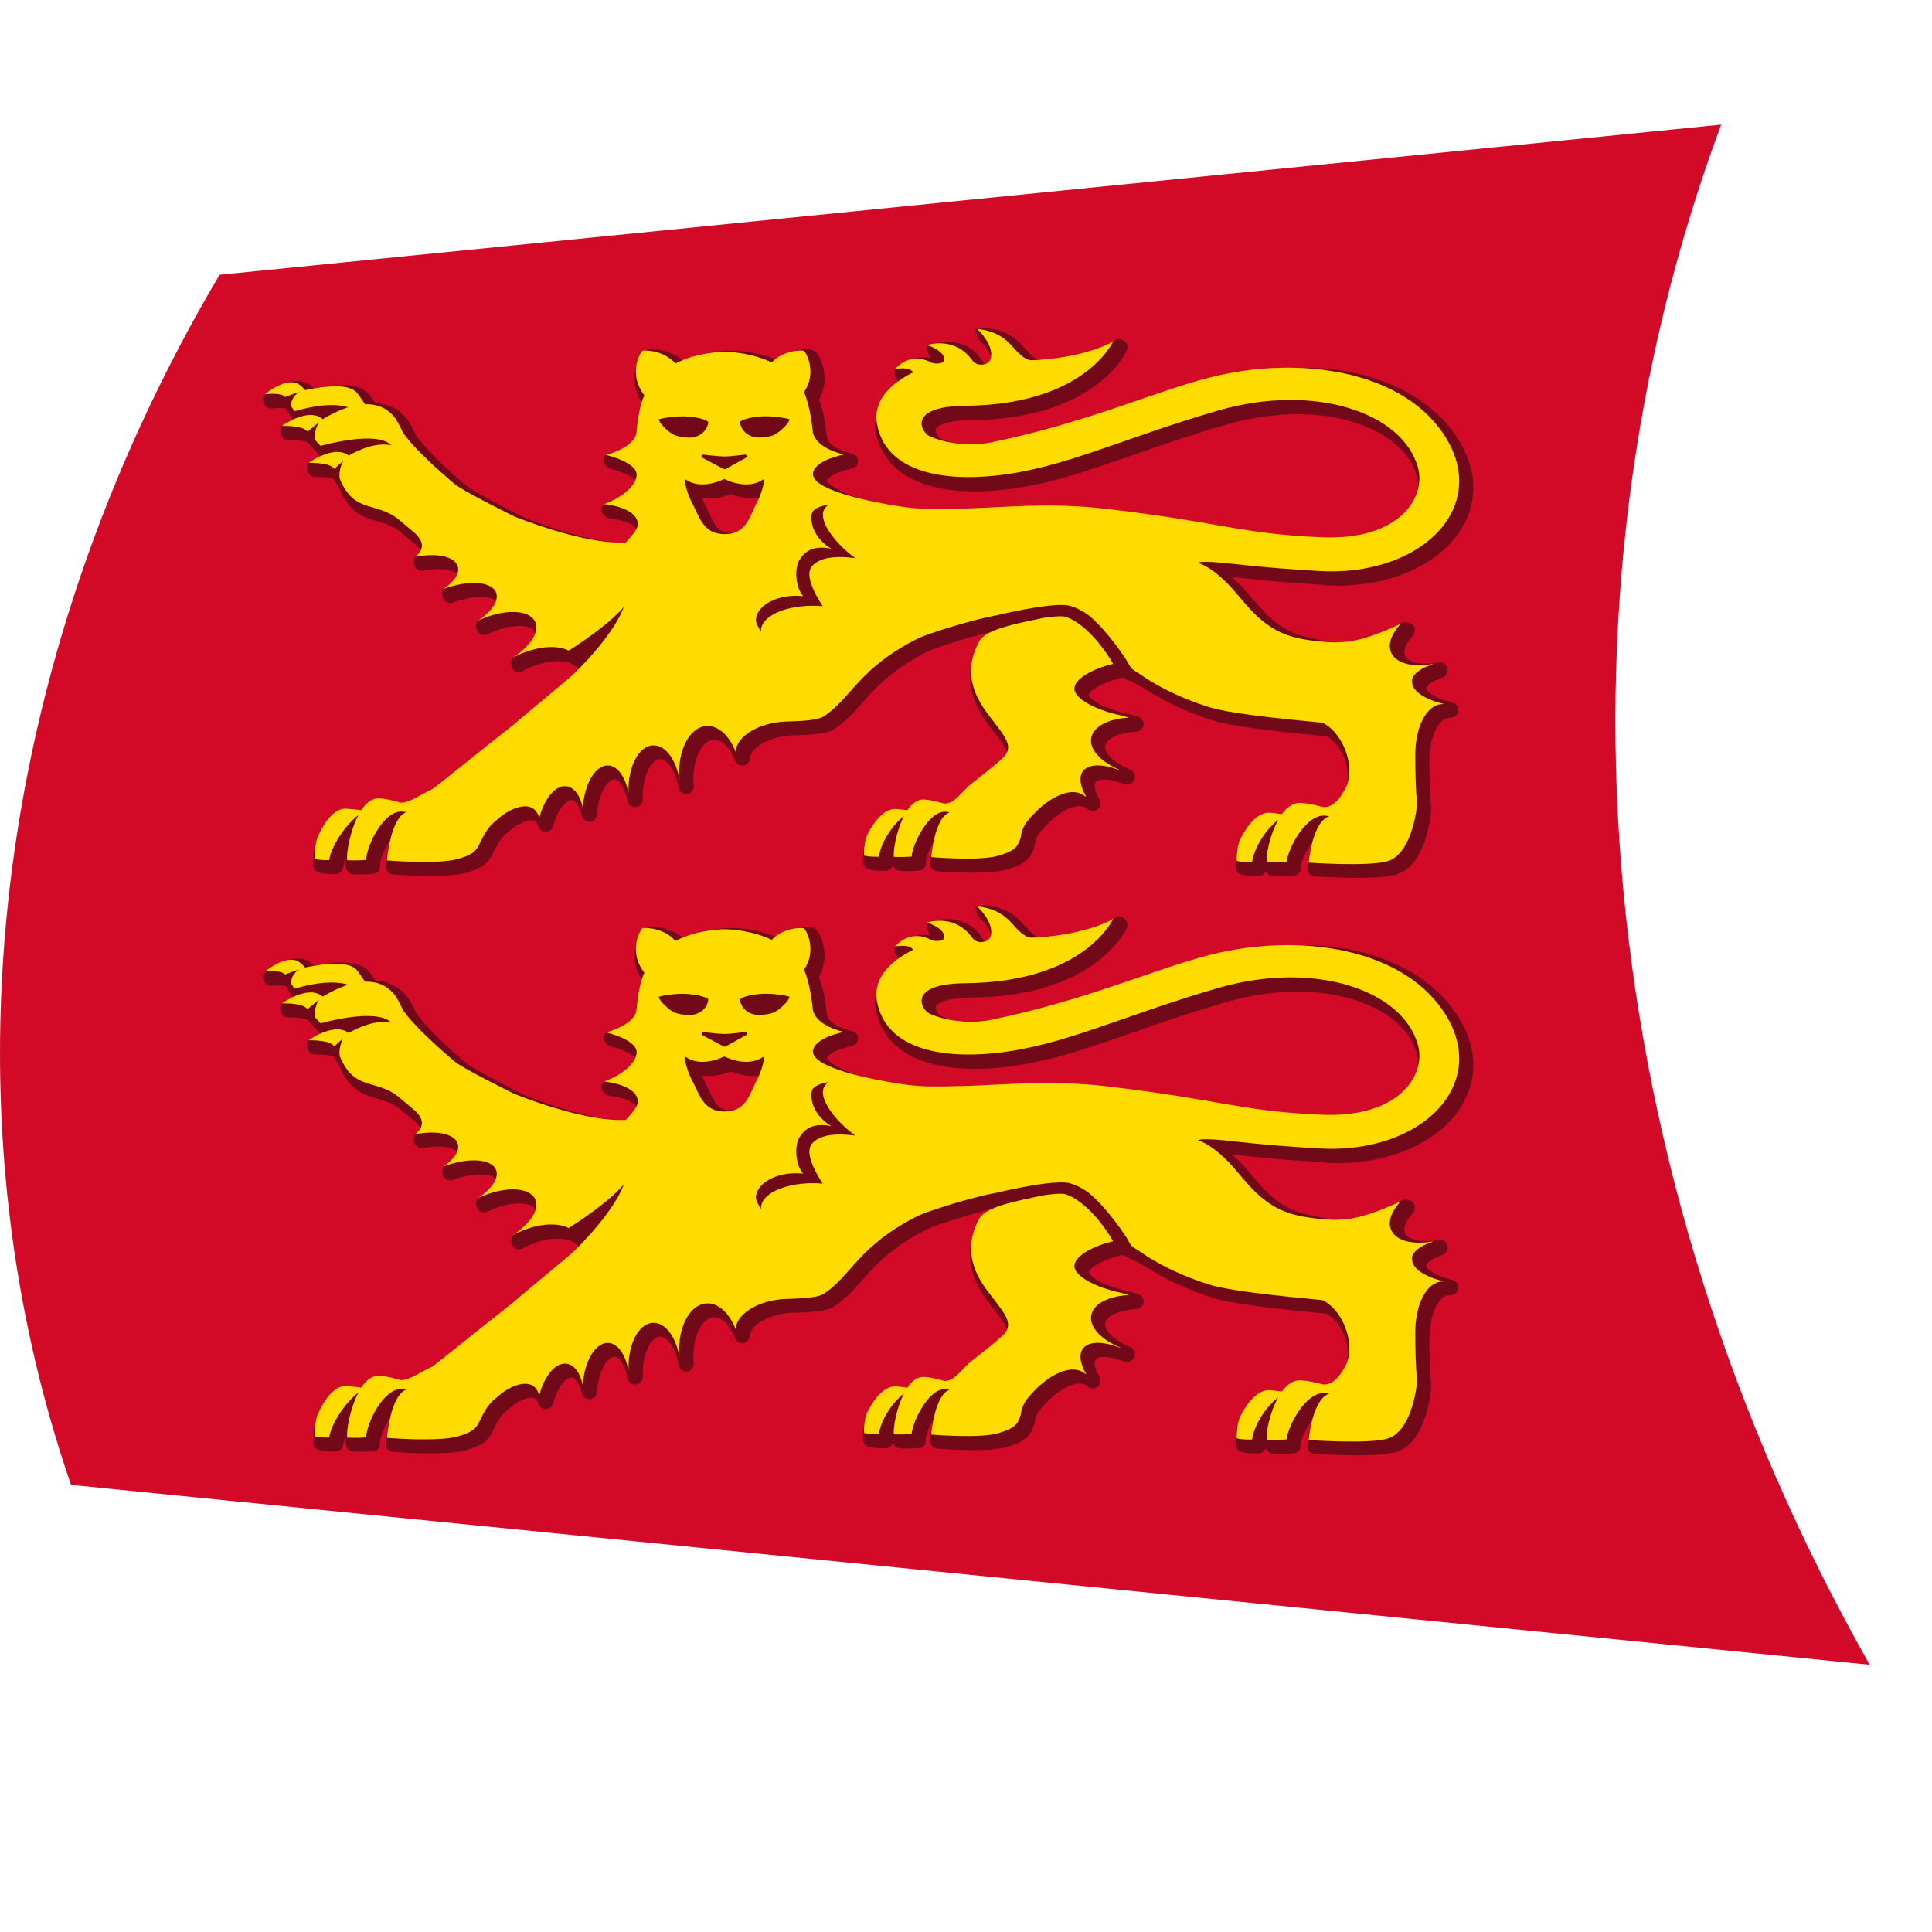 <svg xmlns="http://www.w3.org/2000/svg" id="autres" viewBox="0 0 310 310"><defs><style>.cls-1{fill:#ffdc00;}.cls-2{fill:#d20a28;}.cls-3{fill:#720918;}</style></defs><path class="cls-2" d="m300,267.12c-96.2-9.62-192.4-19.24-288.6-28.86C-9.47,177.82-1.77,106.63,35.23,44.09c80.31-8.03,160.63-16.06,240.94-24.09-28.76,77.21-21.06,167.82,23.83,247.12Z"></path><g><path class="cls-3" d="m212.56,93.92c9.59.57,18.2-2.98,21.93-9.06,2.61-4.26,2.55-9.17-.19-13.84-3.22-5.51-9.04-9.36-16.82-11.14-6.94-1.59-15.07-.81-22.72,1.13-3.34.85-6.92,1.9-11.08,3.32-6.76,2.32-14.16,4.96-23.56,6.91-4.11.85-7.84-.2-9.24-.88-.21-.1-.84-1.06-.75-1.45.11-.5,1.47-1.47,5.81-1.5,18.99-.16,24.31-9.98,24.85-11.1.26-.54.12-1.2-.37-1.56-.49-.35-1.14-.5-1.57-.08-3.93,2.46-10.95,3.51-12.33,3.02-.79-.38-1.3-.95-1.94-1.64-1.23-1.34-2.51-3-6.41-3.45-.53-.07-1.49-.01-1.6.3-.11.32.35,1.51.73,1.88,2.03,1.96,1.94,3.23,1.7,3.5-.11.12-.15,1.78-1.28-.24-2.32-3.81-6.29-3.46-8.38-2.78-.5.16-.61.17-.6.69,0,.41.33,1.27.66,1.49-2.24-.44-4.78.78-5.78,1.83-.36.38,0,1.19.27,1.64.14.23.34.4.58.5-2.88,2.17-4.48,4.88-3.96,7.83,1.28,7.2,8.73,10.61,20.44,9.36,6.99-.75,13.41-2.99,20.85-5.58,4.37-1.52,9.31-3.25,15.04-4.9,9.15-2.64,18.34-2.11,24.6,1.44,3.15,1.78,5.19,4.18,5.92,6.93.46,1.74-.05,3.75-1.36,5.37-1.37,1.7-4.87,5.27-12.87,4.93-7.21-.31-11.19-.99-16.68-1.94-4.21-.73-9.46-1.63-17.72-2.61-7.08-.83-13.38-.51-18.43-.25-1.48.08-2.86.15-4.12.18-5.44.14-7.27.19-10.87-.36-7.36-1.13-12.28-3.67-12.61-4.65-.02-.61,1.95-1.58,3.97-1.96.58-.11,1-.62,1.01-1.21,0-.59-.41-1.1-.99-1.22-1-.2-3.88-1.13-4.03-2.7-.2-2-.5-4.09-1.26-5.94.02-.04.05-.08.07-.12,1.23-2.28.83-4.46.49-5.56-.17-.53-.63-1.81-1.4-2.21-.84-.43-3.8-.21-5.93,1.49-3.19-1.35-6.27-1.45-7.11-1.48-.04,0-.09,0-.13,0h-.09s-.07,0-.09,0c-.04,0-.09,0-.13,0-.88.03-4.14.14-7.44,1.62-2.13-1.81-5.22-2.07-6.08-1.63-.77.39-1.24,1.67-1.4,2.21-.34,1.1-.73,3.28.49,5.55.12.22.24.43.36.63-.54,1.47-.39,3.28-.59,5.62-.1,1.17-3.08,2.26-4.41,2.59-.48.1-1.12.24-1.2.75-.11.65.55,1.51,1.19,1.66,2.24.52,4.02,1.61,3.94,2.02-.32,1.72-3.52,3.14-4.55,3.5-.55.19-.96.5-.89,1.08.07.58.79,1.28,1.37,1.33,1.36.12,3.99.78,4.25,1.86.08.33-.35,1.43-1.01,2.18-6.2.14-16.13-3.82-16.83-4.1-3.14-1.55-8.28-4.32-9.21-5.02-1.59-1.19-6.75-5.86-8.34-8.3-.61-1.35-1.16-2.28-1.73-2.91-1.24-1.38-2.84-2.12-4.75-2.21-.38-.54-.74-1.05-.92-1.28-1.27-1.67-4.19-2.03-8.92-1.1-.19-.18-.39-.35-.6-.51-2.69-1.97-6.9,1.2-7.34,1.57-.42.35-.3.94-.08,1.45.22.5.75.8,1.29.73.81-.11,1.81-.08,2.14.04.19.21,1.14,1.69,1.26,1.87-.8.41-1.64.79-1.79.9-.44.32-.35.91-.18,1.42.17.51.66.85,1.2.84,1.25-.03,2.69.16,3.01.39.08.06,1.52,1.63,1.53,1.64.03.04.07.09.11.13l.51.54c-.86.43-1.75.77-1.91.89-.44.32-.35.99-.18,1.5.17.51.69.85,1.2.84,1.25-.03,2.69.16,3.01.39.04.03.8,1.36.84,1.44.58,1.38,1.27,2.45,2.1,3.26,1.22,1.19,2.65,1.61,4.03,2.02,1.35.39,2.62.77,3.86,1.85.14.12.39.33.72.61.35.29.78.65,1.31,1.09.79.62,1.03,1.12,1.05,1.32.02.22-.4.32-.79.65-.44.36-.39,1.2-.14,1.71.24.51.8.79,1.36.69,3.1-.61,5.16,0,5.39.67.14.41-.6,1.21-1.94,2.13-.52.35-.52,1.16-.23,1.72.29.56.95.81,1.53.59,3.52-1.33,6.43-.97,6.81-.16.21.46-.6,1.63-2.66,2.97-.55.36-.55,1.2-.23,1.77.32.57,1.03.79,1.62.5,0,0,.13-.07.14-.07,3.71-1.75,6.87-1.42,7.41-.42.44.81-.97,2.67-3.49,4.26-.3.19-.17.51-.23.86s.04.71.27.99c.37.45,1.01.57,1.52.3l.22-.12c3.3-1.71,6.29-1.73,7.67-1.03.39.2,1.36.91,1.36.91,0,0,.45-.31-.79.75-17.18,14.8-21.45,19.32-26.85,21.18-.26-.06-.49-.13-.72-.19-.79-.21-1.53-.41-2.74-.5-.95-.08-2.31.2-3.62,1.81-.68-.08-1.4-.13-1.76-.16-2.11-.15-4.08.84-5.65,4.24-.78,1.7-.7,4.03-.68,4.29.02.46.3.87.71,1.06.29.14,1.05.36,2.88.33.63-.01,1.16-.5,1.21-1.13.03-.31.17-.79.43-1.37-.06.61-.06,1.13,0,1.47.09.57.56,1.01,1.14,1.05,1.11.07,2.69.01,3.29-.07.35-.04.67-.22.87-.51.2-.29.15-.54.18-.98-.01-.56.55-2.23,1.59-3.81-.49,1.77-.66,3.48-.7,4.07-.05.68.45,1.27,1.13,1.33.34.03,8.47.71,11.9-.29,3.02-.88,3.61-1.84,4.31-3.33.12-.26.26-.54.43-.86.54-.98.98-1.6,1.89-2.3.03-.02.06-.05.09-.08,1.63-1.52,3.42-2,4.09-1.76.35.13.56.57.67.92.16.53.68.89,1.21.87.55-.01,1.03-.39,1.17-.93.67-2.62,2.1-4.27,3.01-4.15.64.08,1.27,1.07,1.56,2.48.13.61.68,1.03,1.3.98.62-.04,1.11-.54,1.15-1.16.22-3.52,1.74-5.64,2.76-5.64,0,0,.02,0,.03,0,.72.03,1.7,1.24,2.1,3.44.12.64.72,1.08,1.36,1,.65-.08,1.12-.64,1.09-1.29,0,0,0-.13,0-.14-.06-2.32.57-4.53,1.61-5.62.38-.4.77-.61,1.16-.62,1.09-.01,2.5,1.67,2.97,4.56.11.66.72,1.11,1.38,1.03.66-.08,1.14-.68,1.07-1.34l-.03-.28c-.18-2.49.43-4.86,1.58-6.17.5-.57,1.04-.87,1.61-.91,1.28-.08,2.64,1.24,3.46,3.36.21.55.79.87,1.36.77.58-.1,1.01-.6,1.02-1.18.04-1.45,2.5-3.24,6.1-3.62.44-.05.88-.07,1.4-.06,2.81-.11,4.9-.25,6.04-1,1.82-1.18,3.1-2.63,4.47-4.17,2.21-2.5,4.72-5.33,10.46-8.24,1.39-.71,7.37-2.55,10.95-3.36-1.21.55-2.12,1.23-2.62,2.12-2.39,4.35-1.87,8.64,1.59,13.14l.52.67c2.57,3.31,2.68,3.73,2.02,4.49-1.26,1.19-2.73,2.34-3.92,3.26-.74.58-1.32,1.03-1.67,1.36-.39.36-.74.72-1.07,1.07-.81.85-1.62,2.09-2.14,2.14-.24-.06-.46-.12-.67-.17-.74-.2-1.44-.38-2.58-.47-.9-.07-2.17.18-3.4,1.63-.47-.06-.9-.09-1.14-.11-2.1-.14-3.86.78-5.46,3.94-.82,1.62-.74,3.83-.73,4.07.02.47.32.89.75,1.08.23.1.98.33,2.88.3.57,0,1.04-.4,1.18-.93.13.52.58.91,1.12.95,1.04.07,2.53.01,3.09-.06.35-.04.67-.21.87-.5.2-.29.16-.54.19-.98.03-.53.43-1.74,1.21-3.04-.36,1.46-.5,2.79-.54,3.29-.06.68.45,1.27,1.13,1.33.19.02,2.88.24,5.72.24,2.02,0,4.12-.11,5.46-.5,3.25-.93,3.89-1.92,4.49-3.81.03-.08.04-.17.05-.25.07-.72.36-1.38.89-2.02,2.79-3.41,5.88-4.66,7.15-3.86.16.1.36.23.58.36.48.3,1.1.23,1.51-.17.41-.39.49-1.01.21-1.5-.73-1.27-.96-2.4-.57-2.82.49-.53,2.19-.58,4.49.35.3.12.64.12.94,0,.03-.01.12-.05.15-.07.43-.22.7-.67.68-1.15-.02-.49-.32-.91-.77-1.1-2.56-1.05-4.23-2.68-3.97-3.88.25-1.17,2.29-2.07,4.96-2.2.61-.03,1.11-.5,1.17-1.1.06-.61-.32-1.17-.91-1.33-.41-.11-.85-.23-1.31-.37-.03,0-.06-.02-.1-.02-4.02-.83-6.39-2.47-6.48-3.07,0-.43,1.57-1.89,5.27-2.78.38-.09,3.72,1.72,4.59,2.31,2.89,1.81,6.26,3.34,10.03,4.55,4.13,1.32,17.41,2.43,18.26,2.54.02,0,.04.01.06.02,2.89,1.69,4.14,6.37,2.97,8.67-.55,1.08-1.59,3.12-2.52,3.19-.28-.06-.54-.13-.79-.19-.82-.2-1.59-.39-2.85-.48-.96-.07-2.36.19-3.71,1.7-.52-.06-1.02-.11-1.29-.13-2.18-.15-4.07.79-5.72,4.05-.84,1.66-.76,3.94-.75,4.2.02.47.32.89.75,1.08.24.1,1.01.34,2.96.31.54,0,1-.36,1.16-.85.15.49.59.84,1.1.87,1.14.07,2.82.01,3.43-.06.36-.04.68-.21.89-.51.15-.21.17-.59.18-.99.02-.52.66-2.27,1.86-3.84-.55,1.76-.75,3.5-.8,4.09-.03.33.08.66.29.91.22.25.52.41.85.43.23.02,3.52.25,6.88.25,2.35,0,4.73-.11,6.12-.49,2.7-.74,4.54-3.57,5.48-8.43.13-.66.21-1.33.24-2.11,0-.06,0-.12,0-.18-.18-1.88-.27-4.26-.27-7.51,0-4.21,1.61-6.89,3.12-6.96l.35-.02c.62-.03,1.11-.51,1.17-1.13.05-.61-.36-1.17-.96-1.31-3.01-.69-4.21-1.85-4.18-2.32.02-.31.65-1,2.26-1.53.07-.02.14-.05.21-.09.08-.05.17-.09.26-.14.55-.27.82-.91.63-1.5-.19-.59-.79-.94-1.4-.83-2.58.47-4.78.05-5.34-1.03-.4-.76.02-1.95,1.13-3.18.08-.09.15-.2.2-.31l.07-.15c.23-.48.13-1.05-.25-1.42-.38-.37-1.1-.48-1.6-.32-.31.1-5.24,3.1-8.67,3.17-.47.01-.85.03-1.18.05-2.52-.11-4.6-.68-6.19-1.1-3.86-1.04-6.03-3.6-8.13-6.09-.74-.87-1.44-1.7-2.19-2.43-.35-.34-.68-.64-.99-.91.62.06,1.24.13,1.92.2,2.56.28,6.06.66,13,1.07Zm-95.27-14.66c.91.38,2.74.99,4.65.66-.15.43-.34.86-.54,1.23-.25.45-.46.92-.66,1.37-.86,1.92-1.44,2.99-3.38,2.98h-.06s-.07,0-.1,0c-1.88-.03-2.48-1.13-3.37-3.06-.21-.44-.41-.88-.63-1.29-.2-.37-.38-.8-.54-1.23,1.88.31,3.72-.29,4.63-.67Z"></path><g><g><path class="cls-1" d="m226.53,109.31c.07-1.07,1.27-2.02,3.11-2.62.1-.06.2-.11.31-.16-3.12.57-5.79,0-6.66-1.67-.68-1.3-.12-2.99,1.3-4.58.05-.1.08-.16.08-.16,0,0-5.63,2.83-9.38,2.91-.49.01-.86.03-1.19.05-2.25-.1-4.59-.34-6.52-.86-5.65-1.52-8.03-6.07-10.86-8.83-2.83-2.76-4.46-3.04-4.46-3.04,0,0-.21-.38,3.21-.11,3.42.28,6.15.78,16.13,1.38,16.13.97,27.17-9.83,20.61-21.04-6.51-11.11-23.54-13.7-38.08-10.01-8.69,2.2-19.71,7.24-34.96,10.39-4.54.94-8.6-.29-10.02-.97-1.43-.69-3.58-4.8,5.76-4.88,18.18-.16,23.17-9.22,23.75-10.4-.62.6-5.66,2.83-13.16,3.1-.31-.02-.63-.11-.81-.21-2.5-1.41-2.73-4.23-7.92-4.83,2.82,2.71,2.7,5.17,1.41,5.61-.69.23-1.53.25-2.17-.55-2.82-3.97-7.25-2.46-7.25-2.46,0,0,3.36,1.09,2.62,2.66-.16.23-.57.27-.95.3-.28,0-.64.01-.98-.13-3.48-1.93-5.83,1.02-5.83,1.02,0,0,2.4-.48,2.89.54-3.66,1.79-6.44,4.56-5.8,8.21,1.33,7.5,9.91,9.32,19.09,8.34,10.89-1.16,20.19-5.96,35.68-10.44,15.49-4.48,29.71.36,32.06,9.24,1.22,4.63-2.85,11.64-15.48,11.1-12.99-.55-15.74-2.35-34.49-4.56-9.06-1.07-16.83-.21-22.37-.07-5.54.15-7.39.2-11.09-.37-3.7-.57-13.57-2.43-13.66-5.07-.07-2.27,4.97-3.21,4.97-3.21,0,0-4.73-.95-5.02-3.78-.24-2.34-.7-4.62-1.39-6.23.11-.18.22-.33.34-.55,1.57-2.92,0-5.87-.39-6.07-.34-.17-3.32-.08-5.13,1.86-3-1.45-6.19-1.68-7.47-1.71h0s-.06,0-.09,0c-.03,0-.06,0-.09,0h0c-1.32.03-4.72.28-7.81,1.88-1.79-2.09-4.92-2.2-5.27-2.03-.39.2-1.96,3.15-.39,6.07.23.43.45.77.67,1.05-.7,1.61-1.05,3.62-1.24,5.88-.21,2.54-4.88,3.7-4.89,3.7,0,0,5.29,1.22,4.88,3.44-.52,2.83-5.18,4.45-5.18,4.45,0,0,4.78.41,5.35,2.81.25,1.06-.7,1.98-1.88,3.34-6.71.41-17.91-4.18-17.91-4.18,0,0-8.25-4.06-9.6-5.21-2.13-1.81-6.74-5.87-8.29-8.31-.51-1.13-1.03-2.08-1.56-2.67-1.27-1.4-2.85-1.86-4.49-1.81-.46-.7-1.03-1.48-1.25-1.77-1.25-1.65-5.38-1.14-8.37-.49-.24-.29-.53-.59-.9-.86-1.98-1.45-5.56,1.52-5.56,1.52,0,0,2.67-.35,3.22.45l2.31-.84s-1.47.88-1.28,2.36c.15.22.31.47.51.75,1.01-.26,5.41-1.62,8.63-.63-1.52.48-2.95,1.22-4.09,1.91-.1-.08-.2-.15-.31-.23-2.35-1.51-6.23,1.31-6.23,1.31,0,0,2.86-.07,3.79.65.11.08.21.17.31.26l1.84-1.5s-.86,1.28-.65,2.78c.17.22.28.36.28.36l.63.66s8.92-2.59,11.35-.1c-2.4-.51-5.07.63-6.86,1.65-.07-.05-.12-.09-.19-.14-2.35-1.51-6.23,1.31-6.23,1.31,0,0,2.86-.07,3.79.65.12.09.22.2.33.31l1.47-1.32s-.87,1.4-.58,2.96c.42.99,1,2.05,1.83,2.86,2.08,2.03,5.05,1.38,7.84,3.82.28.25,1.04.87,1.97,1.66.9.7,1.46,1.49,1.52,2.19.06.68-.34,1.35-1.05,1.94,3.36-.66,6.24-.09,6.79,1.47.4,1.13-.52,2.51-2.24,3.69,3.85-1.45,7.56-1.25,8.37.48.61,1.32-.63,3.15-2.93,4.65.05-.03.1-.05.15-.08,3.94-1.85,7.98-1.81,9.03.1.89,1.62-.68,4.07-3.58,5.9h0c.08-.04.15-.08.23-.12,3.35-1.73,6.81-2.05,8.8-1.03,3.77-2.42,7.2-5.03,8.85-7.05-.9,2.54-3.74,6.58-7.97,10.71-1.11,1.08-8.44,7.04-9.71,8.21-6.2,4.84-12.66,10.18-13.15,10.4-1.52.65-3.54,2.15-4.93,2.13-1.21-.28-1.92-.58-3.43-.69-1.19-.09-2.18.71-2.96,1.9-.8-.13-2.03-.22-2.41-.25-1.77-.13-3.38,1.93-4.48,4.32-.68,1.48-.57,3.72-.57,3.72,0,0,.53.24,2.33.21.12-1.45,1.86-4.98,4.71-7.27-1.38,2.56-2,6.22-1.83,7.29,1.02.07,2.53,0,3.05-.06,0-2.14,2.78-7.98,5.8-7.75.2.02.43.05.67.09-2.61.9-3.15,7.75-3.15,7.75,0,0,8.2.7,11.45-.25,3.26-.95,2.99-1.78,4.01-3.6.55-.99,1.09-1.82,2.22-2.68,1.8-1.68,4.06-2.48,5.34-2.02.69.25,1.17.87,1.43,1.72.8-3.1,2.59-5.28,4.35-5.07,1.27.15,2.22,1.51,2.63,3.46.24-3.85,2.02-6.87,4.06-6.8,1.55.06,2.8,1.88,3.27,4.45,0-.05,0-.11,0-.16-.11-4.09,1.66-7.46,3.97-7.51,1.98-.05,3.7,2.34,4.22,5.6,0-.1-.02-.2-.03-.31-.32-4.47,1.63-8.23,4.35-8.4,1.91-.12,3.69,1.58,4.69,4.15.06-2.28,3.2-4.4,7.21-4.81.5-.05,1-.07,1.48-.07,2.36-.09,4.53-.22,5.42-.8,4.46-2.9,5.52-7.65,15.04-12.47,1.71-.87,9.19-3.14,12.47-3.71,6.72-1.56,10.47-1.95,11.99-1.58.09.02.18.06.27.09.91.27,1.88.79,2.86,1.52,0,0,.01.01.02.02,2.95,2.47,5.8,6.82,6.12,7.39.85,1.49.26.74,3.25,2.8,2.61,1.63,5.81,3.16,9.75,4.42,4.18,1.34,17.16,2.37,18.17,2.51.11.04.24.07.33.12,3.47,1.97,5.02,7.39,3.51,10.34-.72,1.42-1.87,3.13-3.54,3.1-1.28-.27-2.02-.56-3.61-.67-1.24-.09-2.28.67-3.11,1.79-.69-.11-1.52-.19-1.89-.22-1.87-.13-3.57,1.85-4.73,4.15-.72,1.42-.61,3.57-.61,3.57,0,0,.55.24,2.46.21.13-1.35,1.44-4.6,4.2-6.8-1.38,2.45-2.01,5.81-1.84,6.82,1.07.07,2.67.01,3.21-.05.04-1.8,2.95-7.67,6.13-7.44.21.02.45.05.71.09-2.76.86-3.34,7.45-3.34,7.45,0,0,9.37.67,12.58-.2,3.21-.88,4.27-5.8,4.59-7.47.13-.68.19-1.32.22-1.93-.2-2.1-.27-4.68-.28-7.63,0-4.5,1.78-8.08,4.3-8.2.1,0,.22-.01.34-.02-3.1-.71-5.23-2.11-5.14-3.61Zm-104.72-42.47c2.18-.21,4.92.37,4.89.46-.17.45-.33.75-1.15,1.51-1.2,1.11-1.87,1.24-3.29,1.38-2.18.21-3.42-1.2-3.52-2.46-.01-.15.89-.68,3.07-.89Zm-5.57,6.41c.94,0,3.32-.31,3.32-.31.13,0,.24.08.27.2.03.12-.02.25-.13.31l-3.28,1.81s-.1.04-.15.04c-.04,0-.09-.01-.13-.03l-3.42-1.81c-.12-.06-.18-.19-.15-.31.03-.12.14-.21.28-.21,0,0,2.45.31,3.39.31Zm-9.4-4.43c-.82-.76-.98-1.06-1.15-1.51-.03-.09,2.7-.67,4.89-.46,2.18.21,3.09.74,3.07.89-.11,1.26-1.34,2.67-3.52,2.46-1.42-.14-2.09-.26-3.29-1.38Zm9.44,16.88h-.16c-3.38-.06-3.95-2.95-5.07-5-.81-1.47-1.47-4.08-1-3.75,2.56,1.81,6.18-.1,6.18-.1,0,0,3.53,1.91,6.19.1.47-.32-.19,2.28-1,3.75-1.14,2.08-1.61,5.03-5.14,5Zm13.99,5.18c-1.09,1.24.23,4.11,1.74,6.39-4.58-.42-9.51,1.03-9.89,3.67-.02.13-.02.27-.02.41-.39-.66-.87-1.41-.81-2,.24-2.33,3.57-4.08,7.59-3.7-1.28-1.43-1.41-4.44-.65-5.73.66-1.11,1.9-2.54,5.13-1.88-2.62-1.62-3.41-3.97-3.11-5.58.21-1.14,2.43-1.42,2.65-1.47-.43.34-.72.72-.82,1.19-.39,1.81,1.9,4.99,5.14,7.37-3.63-.45-5.82.02-6.95,1.32Z"></path><path class="cls-1" d="m181.19,115.16c-.42-.11-.87-.24-1.34-.38-3.98-.82-7.46-2.66-7.46-4.28,0-1.52,2.74-3.15,6.21-3.98-.42-.69-.39-.7-.88-1.43-2.67-3.95-5.37-5.78-6.87-6.14-.45-.11-1.43-.11-3.48.2-4.42.95-9.17,1.8-10.25,3.77-2.27,4.13-1.49,7.92,1.49,11.79,2.77,3.6,4.05,4.98,2.45,6.77-2.1,1.98-4.79,3.88-5.64,4.66-1.5,1.39-2.39,2.83-3.87,2.8-1.14-.26-1.8-.54-3.21-.65-1.1-.09-2.02.64-2.76,1.72-.65-.1-1.42-.17-1.77-.2-1.8-.13-3.45,1.79-4.58,4.01-.7,1.37-.59,3.45-.59,3.45,0,0,.53.23,2.38.2.12-1.3,1.38-4.42,4.03-6.54-1.22,2.36-1.77,5.59-1.62,6.56.95.06,2.37,0,2.86-.05,0-1.6,2.62-7.41,5.46-7.19.19.01.4.04.63.09-2.45.83-2.97,7.19-2.97,7.19,0,0,7.68.67,10.73-.21,2.85-.82,3.17-1.49,3.65-3,.09-.91.45-1.81,1.16-2.68,2.93-3.58,6.69-5.44,8.77-4.12.16.1.35.22.57.35-1.02-1.78-1.25-3.37-.4-4.28,1-1.08,3.28-1,5.86.04.03-.01.05-.02.07-.03-3.15-1.29-5.13-3.36-4.71-5.28.4-1.84,2.87-3.02,6.11-3.18Z"></path></g><path class="cls-3" d="m212.56,186.57c9.59.57,18.2-2.98,21.93-9.06,2.61-4.26,2.55-9.17-.19-13.84-3.22-5.51-9.04-9.36-16.82-11.14-6.94-1.59-15.07-.81-22.72,1.13-3.34.85-6.92,1.9-11.08,3.32-6.76,2.32-14.16,4.96-23.56,6.91-4.11.85-7.84-.2-9.24-.88-.21-.1-.84-1.06-.75-1.45.11-.5,1.47-1.47,5.81-1.5,18.99-.16,24.31-9.98,24.85-11.1.26-.54.12-1.2-.37-1.56-.49-.35-1.14-.5-1.57-.08-3.93,2.46-10.95,3.51-12.33,3.02-.79-.38-1.3-.95-1.94-1.64-1.23-1.34-2.51-3-6.41-3.45-.53-.07-1.49-.01-1.6.3-.11.32.35,1.51.73,1.88,2.03,1.96,1.94,3.23,1.7,3.5-.11.12-.15,1.78-1.28-.24-2.32-3.81-6.29-3.46-8.38-2.78-.5.16-.61.17-.6.69,0,.41.33,1.27.66,1.49-2.24-.44-4.78.78-5.78,1.83-.36.38,0,1.19.27,1.64.14.23.34.4.58.5-2.88,2.17-4.48,4.88-3.96,7.83,1.28,7.2,8.73,10.61,20.44,9.36,6.99-.75,13.41-2.99,20.85-5.58,4.37-1.52,9.31-3.25,15.04-4.9,9.15-2.64,18.34-2.11,24.6,1.44,3.15,1.78,5.19,4.18,5.92,6.93.46,1.74-.05,3.75-1.36,5.37-1.37,1.7-4.87,5.27-12.87,4.93-7.21-.31-11.19-.99-16.68-1.94-4.21-.73-9.46-1.63-17.72-2.61-7.08-.83-13.38-.51-18.43-.25-1.48.08-2.86.15-4.12.18-5.44.14-7.27.19-10.87-.36-7.36-1.13-12.28-3.67-12.61-4.65-.02-.61,1.95-1.58,3.97-1.96.58-.11,1-.62,1.01-1.21,0-.59-.41-1.1-.99-1.22-1-.2-3.88-1.13-4.03-2.7-.2-2-.5-4.09-1.26-5.94.02-.04.05-.08.07-.12,1.23-2.28.83-4.46.49-5.56-.17-.53-.63-1.81-1.4-2.21-.84-.43-3.8-.21-5.93,1.49-3.19-1.35-6.27-1.45-7.11-1.48-.04,0-.09,0-.13,0h-.09s-.07,0-.09,0c-.04,0-.09,0-.13,0-.88.03-4.14.14-7.44,1.62-2.13-1.81-5.22-2.07-6.08-1.63-.77.39-1.24,1.67-1.4,2.21-.34,1.1-.73,3.28.49,5.55.12.22.24.43.36.63-.54,1.47-.39,3.28-.59,5.62-.1,1.17-3.08,2.26-4.41,2.59-.48.1-1.12.24-1.2.75-.11.65.55,1.51,1.19,1.66,2.24.52,4.02,1.61,3.94,2.02-.32,1.72-3.52,3.14-4.55,3.5-.55.19-.96.5-.89,1.08.07.58.79,1.28,1.37,1.33,1.36.12,3.99.78,4.25,1.86.08.33-.35,1.43-1.01,2.18-6.2.14-16.13-3.82-16.83-4.1-3.14-1.55-8.28-4.32-9.21-5.02-1.59-1.19-6.75-5.86-8.34-8.3-.61-1.35-1.16-2.28-1.73-2.91-1.24-1.38-2.84-2.12-4.75-2.21-.38-.54-.74-1.05-.92-1.28-1.27-1.67-4.19-2.03-8.92-1.1-.19-.18-.39-.35-.6-.51-2.69-1.97-6.9,1.2-7.34,1.57-.42.35-.3.94-.08,1.45.22.5.75.8,1.29.73.81-.11,1.81-.08,2.14.04.19.21,1.14,1.69,1.26,1.87-.8.41-1.64.79-1.79.9-.44.32-.35.91-.18,1.42.17.51.66.85,1.2.84,1.25-.03,2.69.16,3.01.39.08.06,1.52,1.63,1.53,1.64.03.04.07.09.11.13l.51.54c-.86.43-1.75.77-1.91.89-.44.32-.35.99-.18,1.5.17.51.69.85,1.2.84,1.25-.03,2.69.16,3.01.39.04.03.8,1.36.84,1.44.58,1.38,1.27,2.45,2.1,3.26,1.22,1.19,2.65,1.61,4.03,2.02,1.35.39,2.62.77,3.86,1.85.14.12.39.33.72.61.35.29.78.65,1.31,1.09.79.62,1.03,1.12,1.05,1.32.02.22-.4.32-.79.65-.44.36-.39,1.2-.14,1.71.24.51.8.79,1.36.69,3.1-.61,5.16,0,5.39.67.14.41-.6,1.21-1.94,2.13-.52.35-.52,1.16-.23,1.72.29.56.95.81,1.53.59,3.52-1.33,6.43-.97,6.81-.16.21.46-.6,1.63-2.66,2.97-.55.36-.55,1.2-.23,1.77.32.57,1.03.79,1.62.5,0,0,.13-.07.14-.07,3.71-1.75,6.87-1.42,7.41-.42.44.81-.97,2.67-3.49,4.26-.3.19-.17.51-.23.86s.04.71.27.99c.37.45,1.01.57,1.52.3l.22-.12c3.3-1.71,6.29-1.73,7.67-1.03.39.2,1.36.91,1.36.91,0,0,.45-.31-.79.75-17.18,14.8-21.45,19.32-26.85,21.18-.26-.06-.49-.13-.72-.19-.79-.21-1.53-.41-2.74-.5-.95-.08-2.31.2-3.62,1.81-.68-.08-1.4-.13-1.76-.16-2.11-.15-4.08.84-5.65,4.24-.78,1.7-.7,4.03-.68,4.29.02.46.3.87.71,1.06.29.14,1.05.36,2.88.33.63-.01,1.16-.5,1.21-1.13.03-.31.17-.79.43-1.37-.06.61-.06,1.13,0,1.47.09.57.56,1.01,1.14,1.05,1.11.07,2.69.01,3.29-.07.35-.04.67-.22.87-.51.2-.29.15-.54.18-.98-.01-.56.55-2.23,1.59-3.81-.49,1.77-.66,3.48-.7,4.07-.05.68.45,1.27,1.13,1.33.34.03,8.47.71,11.9-.29,3.02-.88,3.61-1.84,4.31-3.33.12-.26.26-.54.43-.86.54-.98.98-1.6,1.89-2.3.03-.02.06-.05.09-.08,1.63-1.52,3.42-2,4.09-1.76.35.13.56.57.67.92.16.53.68.89,1.21.87.55-.01,1.03-.39,1.17-.93.67-2.62,2.1-4.27,3.01-4.15.64.08,1.27,1.07,1.56,2.48.13.61.68,1.03,1.3.98.62-.04,1.11-.54,1.15-1.16.22-3.52,1.74-5.64,2.76-5.64,0,0,.02,0,.03,0,.72.03,1.7,1.24,2.1,3.44.12.64.72,1.08,1.36,1,.65-.08,1.12-.64,1.09-1.29,0,0,0-.13,0-.14-.06-2.32.57-4.53,1.61-5.62.38-.4.77-.61,1.16-.62,1.09-.01,2.5,1.67,2.97,4.56.11.66.72,1.11,1.38,1.03.66-.08,1.14-.68,1.07-1.34l-.03-.28c-.18-2.49.43-4.86,1.58-6.17.5-.57,1.04-.87,1.61-.91,1.28-.08,2.64,1.24,3.46,3.36.21.55.79.87,1.36.77.58-.1,1.01-.6,1.02-1.18.04-1.45,2.5-3.24,6.1-3.62.44-.05.88-.07,1.4-.06,2.81-.11,4.9-.25,6.04-1,1.82-1.18,3.1-2.63,4.47-4.17,2.21-2.5,4.72-5.33,10.46-8.24,1.39-.71,7.37-2.55,10.95-3.36-1.21.55-2.12,1.23-2.62,2.12-2.39,4.35-1.87,8.64,1.59,13.14l.52.67c2.57,3.31,2.68,3.73,2.02,4.49-1.26,1.19-2.73,2.34-3.92,3.26-.74.58-1.32,1.03-1.67,1.36-.39.36-.74.72-1.07,1.07-.81.85-1.62,2.09-2.14,2.14-.24-.06-.46-.12-.67-.17-.74-.2-1.44-.38-2.58-.47-.9-.07-2.17.18-3.4,1.63-.47-.06-.9-.09-1.14-.11-2.1-.14-3.86.78-5.46,3.94-.82,1.62-.74,3.83-.73,4.07.02.47.32.89.75,1.08.23.1.98.33,2.88.3.57,0,1.04-.4,1.18-.93.13.52.58.91,1.12.95,1.04.07,2.53.01,3.09-.06.35-.04.67-.21.87-.5.2-.29.16-.54.19-.98.03-.53.43-1.74,1.21-3.04-.36,1.46-.5,2.79-.54,3.29-.06.68.45,1.27,1.13,1.33.19.02,2.88.24,5.72.24,2.02,0,4.12-.11,5.46-.5,3.25-.93,3.89-1.92,4.49-3.81.03-.08.04-.17.05-.25.07-.72.36-1.38.89-2.02,2.79-3.41,5.88-4.66,7.15-3.86.16.1.36.23.58.36.48.3,1.1.23,1.51-.17.41-.39.49-1.01.21-1.5-.73-1.27-.96-2.4-.57-2.82.49-.53,2.19-.58,4.49.35.3.12.64.12.94,0,.03-.01.12-.05.15-.07.43-.22.7-.67.68-1.15-.02-.49-.32-.91-.77-1.1-2.56-1.05-4.23-2.68-3.97-3.88.25-1.17,2.29-2.07,4.96-2.2.61-.03,1.11-.5,1.17-1.1.06-.61-.32-1.17-.91-1.33-.41-.11-.85-.23-1.31-.37-.03,0-.06-.02-.1-.02-4.02-.83-6.39-2.47-6.48-3.07,0-.43,1.57-1.89,5.27-2.78.38-.09,3.72,1.72,4.59,2.31,2.89,1.81,6.26,3.34,10.03,4.55,4.13,1.32,17.41,2.43,18.26,2.54.02,0,.04.01.06.02,2.89,1.69,4.14,6.37,2.97,8.67-.55,1.08-1.59,3.12-2.52,3.19-.28-.06-.54-.13-.79-.19-.82-.2-1.59-.39-2.85-.48-.96-.07-2.36.19-3.71,1.7-.52-.06-1.02-.11-1.29-.13-2.18-.15-4.07.79-5.72,4.05-.84,1.66-.76,3.94-.75,4.2.02.47.32.89.75,1.08.24.1,1.01.34,2.96.31.54,0,1-.36,1.16-.85.15.49.59.84,1.1.87,1.14.07,2.82.01,3.43-.06.36-.04.68-.21.89-.51.15-.21.17-.59.18-.99.02-.52.66-2.27,1.86-3.84-.55,1.76-.75,3.5-.8,4.09-.03.33.08.66.29.91.22.25.52.41.85.43.23.02,3.52.25,6.88.25,2.35,0,4.73-.11,6.12-.49,2.7-.74,4.54-3.57,5.48-8.43.13-.66.21-1.33.24-2.11,0-.06,0-.12,0-.18-.18-1.88-.27-4.26-.27-7.51,0-4.21,1.61-6.89,3.12-6.96l.35-.02c.62-.03,1.11-.51,1.17-1.13.05-.61-.36-1.17-.96-1.31-3.01-.69-4.21-1.85-4.18-2.32.02-.31.65-1,2.26-1.53.07-.02.14-.05.21-.09.08-.05.17-.09.26-.14.55-.27.82-.91.63-1.5-.19-.59-.79-.94-1.4-.83-2.58.47-4.78.05-5.34-1.03-.4-.76.02-1.95,1.13-3.18.08-.09.15-.2.2-.31l.07-.15c.23-.48.13-1.05-.25-1.42-.38-.37-1.1-.48-1.6-.32-.31.1-5.24,3.1-8.67,3.17-.47.01-.85.03-1.18.05-2.52-.11-4.6-.68-6.19-1.1-3.86-1.04-6.03-3.6-8.13-6.09-.74-.87-1.44-1.7-2.19-2.43-.35-.34-.68-.64-.99-.91.62.06,1.24.13,1.92.2,2.56.28,6.06.66,13,1.07Zm-95.27-14.66c.91.38,2.74.99,4.65.66-.15.43-.34.86-.54,1.23-.25.45-.46.92-.66,1.37-.86,1.92-1.44,2.99-3.38,2.98h-.06s-.07,0-.1,0c-1.88-.03-2.48-1.13-3.37-3.06-.21-.44-.41-.88-.63-1.29-.2-.37-.38-.8-.54-1.23,1.88.31,3.72-.29,4.63-.67Z"></path><g><path class="cls-1" d="m226.53,201.96c.07-1.07,1.27-2.02,3.11-2.62.1-.06.2-.11.31-.16-3.12.57-5.79,0-6.66-1.67-.68-1.3-.12-2.99,1.3-4.58.05-.1.08-.16.08-.16,0,0-5.63,2.83-9.38,2.91-.49.01-.86.03-1.19.05-2.25-.1-4.59-.34-6.52-.86-5.65-1.52-8.03-6.07-10.86-8.83-2.83-2.76-4.46-3.04-4.46-3.04,0,0-.21-.38,3.21-.11,3.42.28,6.15.78,16.13,1.38,16.13.97,27.17-9.83,20.61-21.04-6.51-11.11-23.54-13.7-38.08-10.01-8.69,2.2-19.71,7.24-34.96,10.39-4.54.94-8.6-.29-10.02-.97-1.43-.69-3.58-4.8,5.76-4.88,18.18-.16,23.17-9.22,23.75-10.4-.62.6-5.66,2.83-13.16,3.1-.31-.02-.63-.11-.81-.21-2.5-1.41-2.73-4.23-7.92-4.83,2.82,2.71,2.7,5.17,1.41,5.61-.69.23-1.53.25-2.17-.55-2.82-3.97-7.25-2.46-7.25-2.46,0,0,3.36,1.09,2.62,2.66-.16.23-.57.27-.95.3-.28,0-.64.01-.98-.13-3.48-1.93-5.83,1.02-5.83,1.02,0,0,2.4-.48,2.89.54-3.66,1.79-6.44,4.56-5.8,8.21,1.33,7.5,9.91,9.32,19.09,8.34,10.89-1.16,20.19-5.96,35.68-10.44,15.49-4.48,29.71.36,32.06,9.24,1.22,4.63-2.85,11.64-15.48,11.1-12.99-.55-15.74-2.35-34.49-4.56-9.06-1.07-16.83-.21-22.37-.07-5.54.15-7.39.2-11.09-.37-3.7-.57-13.57-2.43-13.66-5.07-.07-2.27,4.97-3.21,4.97-3.21,0,0-4.73-.95-5.02-3.78-.24-2.34-.7-4.62-1.39-6.23.11-.18.22-.33.34-.55,1.57-2.92,0-5.87-.39-6.07-.34-.17-3.32-.08-5.13,1.86-3-1.45-6.19-1.68-7.47-1.71h0s-.06,0-.09,0c-.03,0-.06,0-.09,0h0c-1.32.03-4.72.28-7.81,1.88-1.79-2.09-4.92-2.2-5.27-2.03-.39.2-1.96,3.15-.39,6.07.23.43.45.77.67,1.05-.7,1.61-1.05,3.62-1.24,5.88-.21,2.54-4.88,3.7-4.89,3.7,0,0,5.29,1.22,4.88,3.44-.52,2.83-5.18,4.45-5.18,4.45,0,0,4.78.41,5.35,2.81.25,1.06-.7,1.98-1.88,3.34-6.71.41-17.91-4.18-17.91-4.18,0,0-8.25-4.06-9.6-5.21-2.13-1.81-6.74-5.87-8.29-8.31-.51-1.13-1.03-2.08-1.56-2.67-1.27-1.4-2.85-1.86-4.49-1.81-.46-.7-1.03-1.48-1.25-1.77-1.25-1.65-5.38-1.14-8.37-.49-.24-.29-.53-.59-.9-.86-1.98-1.45-5.56,1.52-5.56,1.52,0,0,2.67-.35,3.22.45l2.31-.84s-1.47.88-1.28,2.36c.15.22.31.47.51.75,1.01-.26,5.41-1.62,8.63-.63-1.52.48-2.95,1.22-4.09,1.91-.1-.08-.2-.15-.31-.23-2.35-1.51-6.23,1.31-6.23,1.31,0,0,2.86-.07,3.79.65.11.08.21.17.31.26l1.84-1.5s-.86,1.28-.65,2.78c.17.22.28.36.28.36l.63.66s8.92-2.59,11.35-.1c-2.4-.51-5.07.63-6.86,1.65-.07-.05-.12-.09-.19-.14-2.35-1.51-6.23,1.31-6.23,1.31,0,0,2.86-.07,3.79.65.12.09.22.2.33.31l1.47-1.32s-.87,1.4-.58,2.96c.42.99,1,2.05,1.83,2.86,2.08,2.03,5.05,1.38,7.84,3.82.28.25,1.04.87,1.97,1.66.9.7,1.46,1.49,1.52,2.19.06.68-.34,1.35-1.05,1.94,3.36-.66,6.24-.09,6.79,1.47.4,1.13-.52,2.51-2.24,3.69,3.85-1.45,7.56-1.25,8.37.48.61,1.32-.63,3.15-2.93,4.65.05-.03.1-.05.15-.08,3.94-1.85,7.98-1.81,9.03.1.89,1.62-.68,4.07-3.58,5.9h0c.08-.04.15-.08.23-.12,3.35-1.73,6.81-2.05,8.8-1.03,3.77-2.42,7.2-5.03,8.85-7.05-.9,2.54-3.74,6.58-7.97,10.71-1.11,1.08-8.44,7.04-9.71,8.21-6.2,4.84-12.66,10.18-13.15,10.4-1.52.65-3.54,2.15-4.93,2.13-1.21-.28-1.92-.58-3.43-.69-1.19-.09-2.18.71-2.96,1.9-.8-.13-2.03-.22-2.41-.25-1.77-.13-3.38,1.93-4.48,4.32-.68,1.48-.57,3.72-.57,3.72,0,0,.53.24,2.33.21.12-1.45,1.86-4.98,4.71-7.27-1.38,2.56-2,6.22-1.83,7.29,1.02.07,2.53,0,3.05-.06,0-2.14,2.78-7.98,5.8-7.75.2.02.43.05.67.09-2.61.9-3.15,7.75-3.15,7.75,0,0,8.2.7,11.45-.25,3.26-.95,2.99-1.78,4.01-3.6.55-.99,1.09-1.82,2.22-2.68,1.8-1.68,4.06-2.48,5.34-2.02.69.25,1.17.87,1.43,1.72.8-3.1,2.59-5.28,4.35-5.07,1.27.15,2.22,1.51,2.63,3.46.24-3.85,2.02-6.87,4.06-6.8,1.55.06,2.8,1.88,3.27,4.45,0-.05,0-.11,0-.16-.11-4.09,1.66-7.46,3.97-7.51,1.98-.05,3.7,2.34,4.22,5.6,0-.1-.02-.2-.03-.31-.32-4.47,1.63-8.23,4.35-8.4,1.91-.12,3.69,1.58,4.69,4.15.06-2.28,3.2-4.4,7.21-4.81.5-.05,1-.07,1.48-.07,2.36-.09,4.53-.22,5.42-.8,4.46-2.9,5.52-7.65,15.04-12.47,1.71-.87,9.19-3.14,12.47-3.71,6.72-1.56,10.47-1.95,11.99-1.58.09.02.18.06.27.09.91.27,1.88.79,2.86,1.52,0,0,.01.01.02.02,2.95,2.47,5.8,6.82,6.12,7.39.85,1.49.26.74,3.25,2.8,2.61,1.63,5.81,3.16,9.75,4.42,4.18,1.34,17.16,2.37,18.17,2.51.11.04.24.07.33.12,3.47,1.97,5.02,7.39,3.51,10.34-.72,1.42-1.87,3.13-3.54,3.1-1.28-.27-2.02-.56-3.61-.67-1.24-.09-2.28.67-3.11,1.79-.69-.11-1.52-.19-1.89-.22-1.87-.13-3.57,1.85-4.73,4.15-.72,1.42-.61,3.57-.61,3.57,0,0,.55.24,2.46.21.13-1.35,1.44-4.6,4.2-6.8-1.38,2.45-2.01,5.81-1.84,6.82,1.07.07,2.67.01,3.21-.05.04-1.8,2.95-7.67,6.13-7.44.21.02.45.05.71.09-2.76.86-3.34,7.45-3.34,7.45,0,0,9.37.67,12.58-.2,3.21-.88,4.27-5.8,4.59-7.47.13-.68.19-1.32.22-1.93-.2-2.1-.27-4.68-.28-7.63,0-4.5,1.78-8.08,4.3-8.2.1,0,.22-.01.34-.02-3.1-.71-5.23-2.11-5.14-3.61Zm-104.72-42.47c2.18-.21,4.92.37,4.89.46-.17.45-.33.75-1.15,1.51-1.2,1.11-1.87,1.24-3.29,1.38-2.18.21-3.42-1.2-3.52-2.46-.01-.15.89-.68,3.07-.89Zm-5.57,6.41c.94,0,3.32-.31,3.32-.31.13,0,.24.08.27.2.03.12-.02.25-.13.31l-3.28,1.81s-.1.04-.15.04c-.04,0-.09-.01-.13-.03l-3.42-1.81c-.12-.06-.18-.19-.15-.31.03-.12.14-.21.28-.21,0,0,2.45.31,3.39.31Zm-9.4-4.43c-.82-.76-.98-1.06-1.15-1.51-.03-.09,2.7-.67,4.89-.46,2.18.21,3.09.74,3.07.89-.11,1.26-1.34,2.67-3.52,2.46-1.42-.14-2.09-.26-3.29-1.38Zm9.44,16.88h-.16c-3.38-.06-3.95-2.95-5.07-5-.81-1.47-1.47-4.08-1-3.75,2.56,1.81,6.18-.1,6.18-.1,0,0,3.53,1.91,6.19.1.47-.32-.19,2.28-1,3.75-1.14,2.08-1.61,5.03-5.14,5Zm13.99,5.18c-1.09,1.24.23,4.11,1.74,6.39-4.58-.42-9.51,1.03-9.89,3.67-.02.13-.02.27-.02.41-.39-.66-.87-1.41-.81-2,.24-2.33,3.57-4.08,7.59-3.7-1.28-1.43-1.41-4.44-.65-5.73.66-1.11,1.9-2.54,5.13-1.88-2.62-1.62-3.41-3.97-3.11-5.58.21-1.14,2.43-1.42,2.65-1.47-.43.34-.72.72-.82,1.19-.39,1.81,1.9,4.99,5.14,7.37-3.63-.45-5.82.02-6.95,1.32Z"></path><path class="cls-1" d="m181.19,207.81c-.42-.11-.87-.24-1.34-.38-3.98-.82-7.46-2.66-7.46-4.28,0-1.52,2.74-3.15,6.21-3.98-.42-.69-.39-.7-.88-1.43-2.67-3.95-5.37-5.78-6.87-6.14-.45-.11-1.43-.11-3.48.2-4.42.95-9.17,1.8-10.25,3.77-2.27,4.13-1.49,7.92,1.49,11.79,2.77,3.6,4.05,4.98,2.45,6.77-2.1,1.98-4.79,3.88-5.64,4.66-1.5,1.39-2.39,2.83-3.87,2.8-1.14-.26-1.8-.54-3.21-.65-1.1-.09-2.02.64-2.76,1.72-.65-.1-1.42-.17-1.77-.2-1.8-.13-3.45,1.79-4.58,4.01-.7,1.37-.59,3.45-.59,3.45,0,0,.53.23,2.38.2.12-1.3,1.38-4.42,4.03-6.54-1.22,2.36-1.77,5.59-1.62,6.56.95.06,2.37,0,2.86-.05,0-1.6,2.62-7.41,5.46-7.19.19.01.4.04.63.09-2.45.83-2.97,7.19-2.97,7.19,0,0,7.68.67,10.73-.21,2.85-.82,3.17-1.49,3.65-3,.09-.91.45-1.81,1.16-2.68,2.93-3.58,6.69-5.44,8.77-4.12.16.1.35.22.57.35-1.02-1.78-1.25-3.37-.4-4.28,1-1.08,3.28-1,5.86.04.03-.01.05-.02.07-.03-3.15-1.29-5.13-3.36-4.71-5.28.4-1.84,2.87-3.02,6.11-3.18Z"></path></g></g></g></svg>